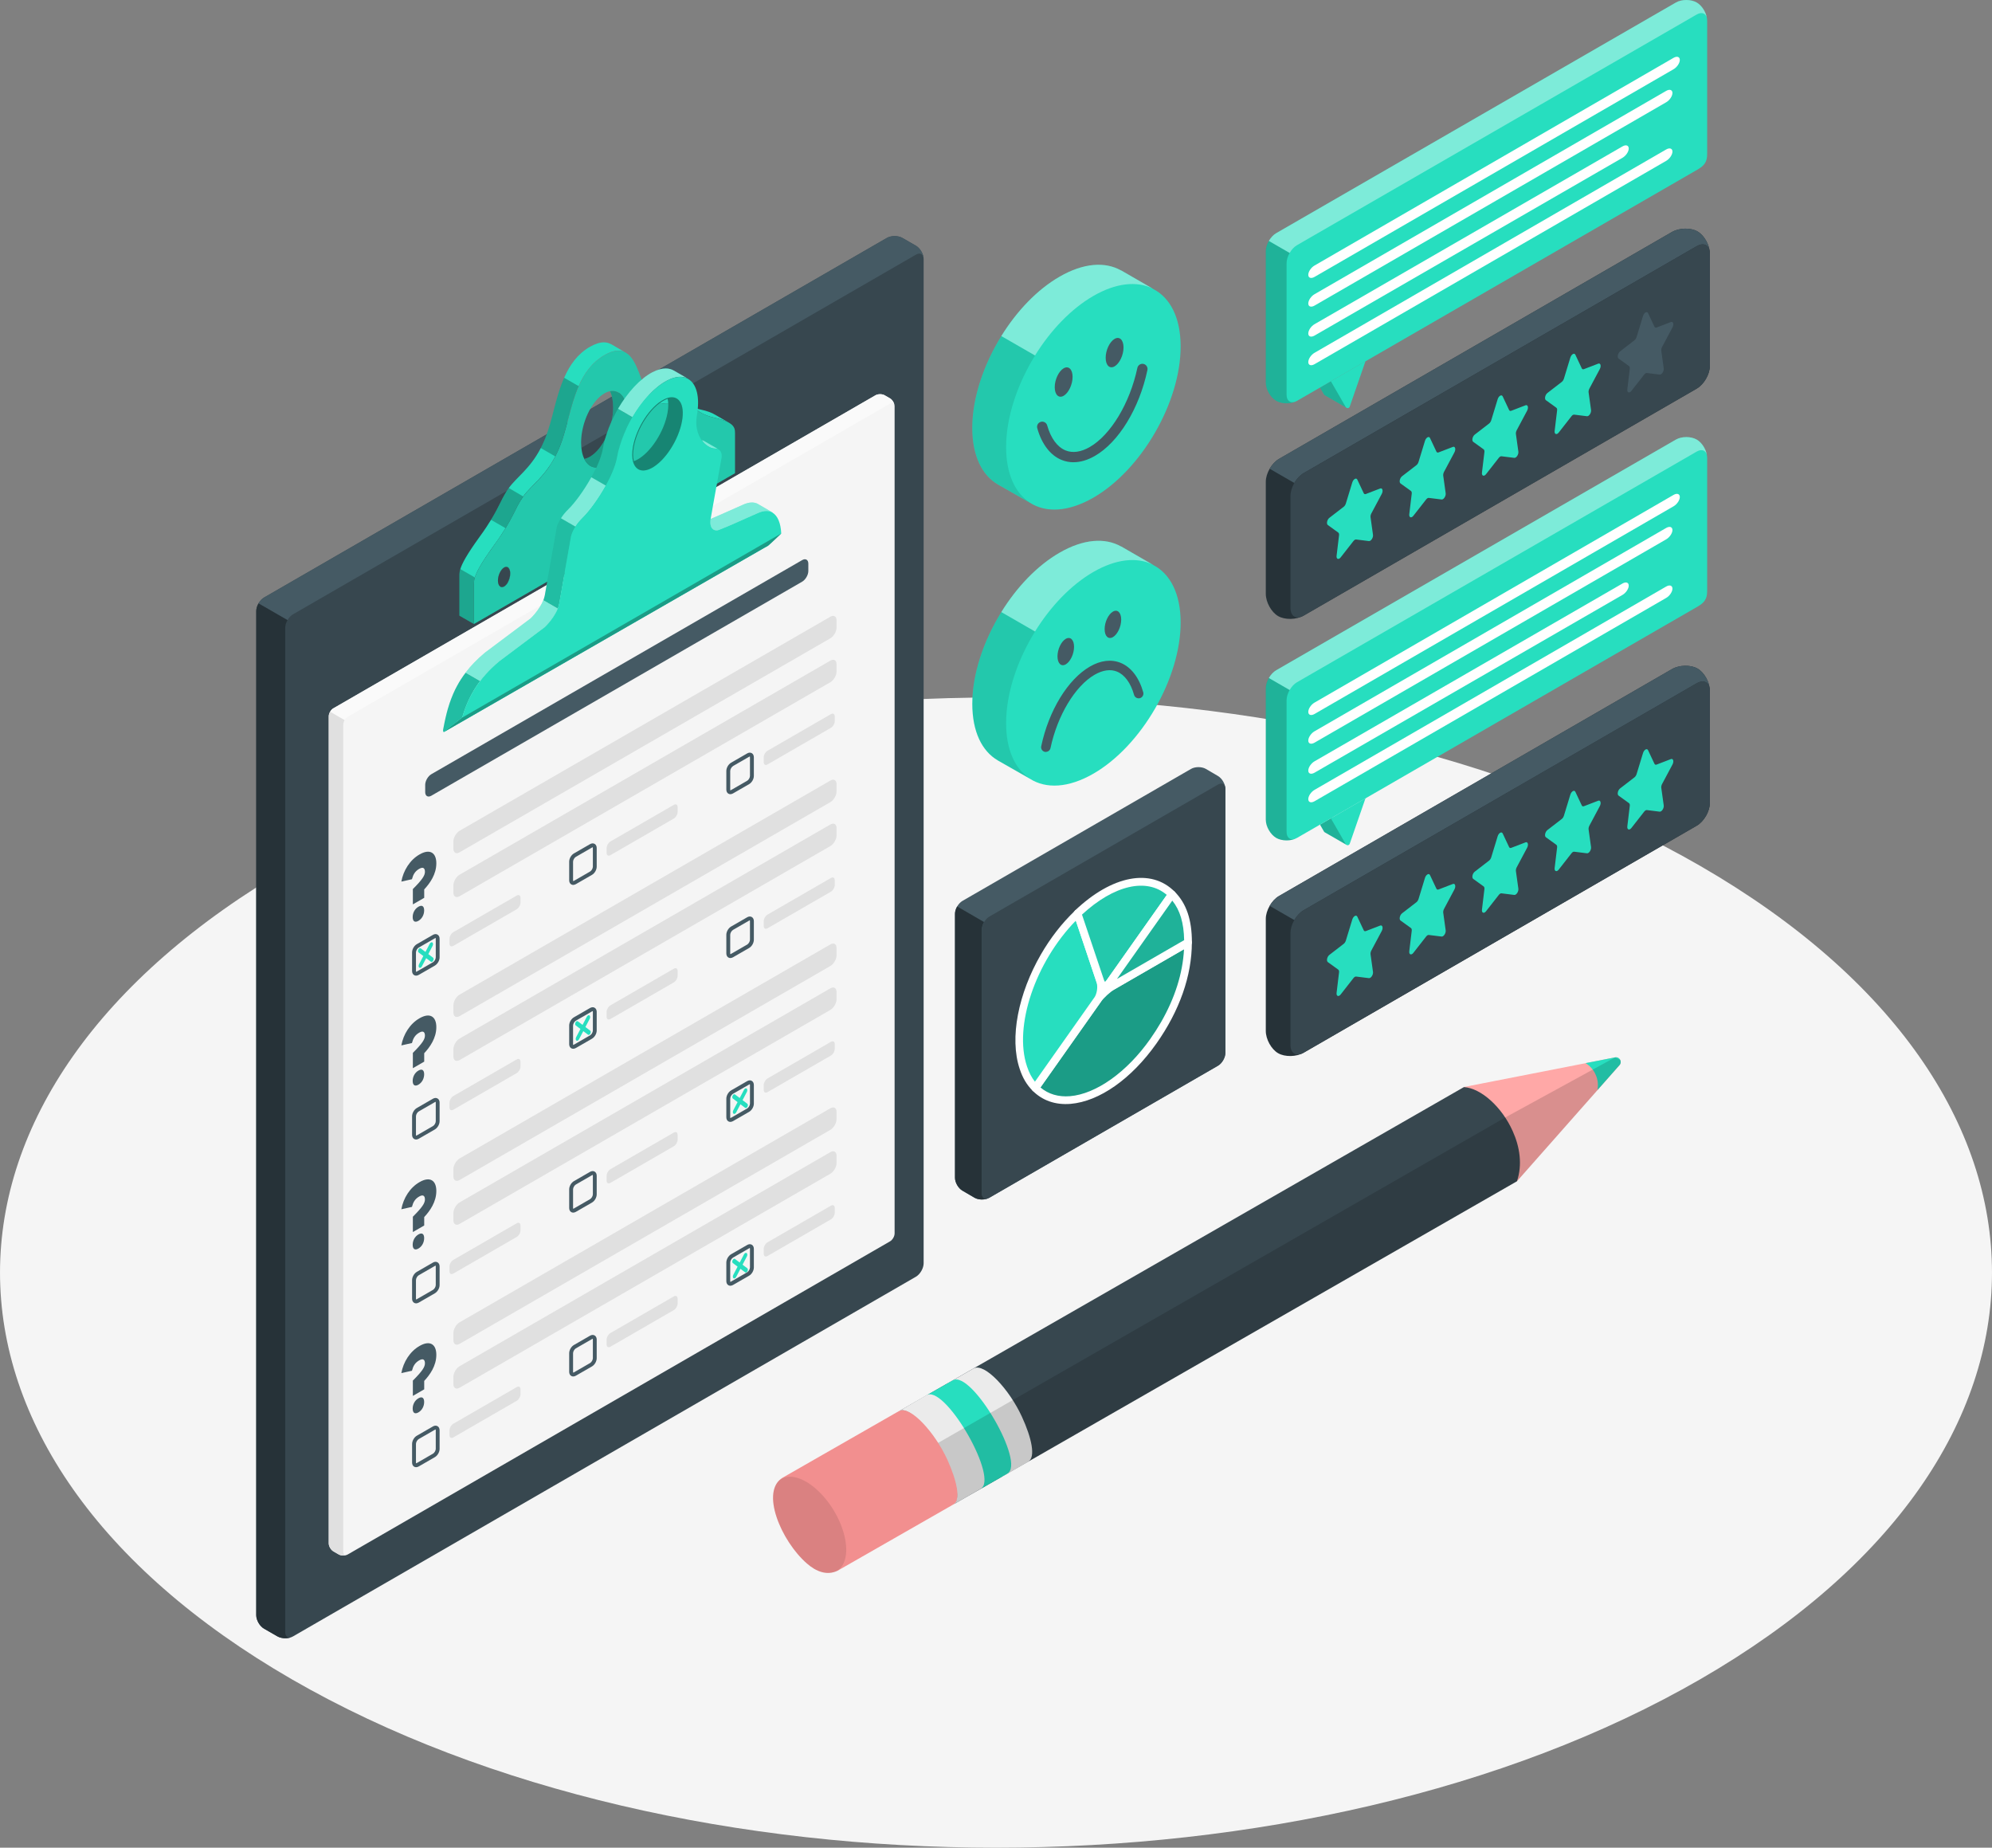 <?xml version="1.0" encoding="UTF-8"?>
<svg id="_レイヤー_2" data-name="レイヤー 2" xmlns="http://www.w3.org/2000/svg" viewBox="0 0 461.79 428.28">
  <rect x="0" y="0" width="461.79" height="428.28" fill="#808080" stroke="none"/>
  <defs>
    <style>
      .cls-1, .cls-2, .cls-3, .cls-4, .cls-5, .cls-6, .cls-7, .cls-8, .cls-9, .cls-10, .cls-11, .cls-12, .cls-13, .cls-14, .cls-15, .cls-16, .cls-17, .cls-18, .cls-19, .cls-20, .cls-21, .cls-22 {
        stroke-width: 0px;
      }

      .cls-1, .cls-2, .cls-4, .cls-5, .cls-8, .cls-9, .cls-13, .cls-16, .cls-20 {
        fill: #000;
      }

      .cls-1, .cls-14 {
        opacity: .4;
      }

      .cls-2, .cls-3, .cls-5, .cls-13 {
        fill-rule: evenodd;
      }

      .cls-2, .cls-8 {
        opacity: .1;
      }

      .cls-3, .cls-7 {
        fill: #27debf;
      }

      .cls-4, .cls-5 {
        opacity: .2;
      }

      .cls-6 {
        fill: #e0e0e0;
      }

      .cls-9 {
        opacity: .15;
      }

      .cls-10 {
        fill: #455a64;
      }

      .cls-11 {
        fill: #263238;
      }

      .cls-12 {
        fill: #ffa8a7;
      }

      .cls-13, .cls-20 {
        opacity: .3;
      }

      .cls-14, .cls-19 {
        fill: #fff;
      }

      .cls-15 {
        fill: #ebebeb;
      }

      .cls-16 {
        opacity: .25;
      }

      .cls-17 {
        fill: #f28f8f;
      }

      .cls-18 {
        fill: #fafafa;
      }

      .cls-21 {
        fill: #37474f;
      }

      .cls-22 {
        fill: #f5f5f5;
      }
    </style>
  </defs>
  <g id="Floor">
    <path id="Floor-2" data-name="Floor" class="cls-22" d="M394.16,200.72c90.17,52.06,90.17,136.46,0,188.52-90.17,52.06-236.36,52.06-326.53,0-90.17-52.06-90.17-136.46,0-188.52,90.17-52.06,236.36-52.06,326.53,0Z"/>
  </g>
  <g id="Form">
    <g id="Questionary">
      <g>
        <path class="cls-21" d="M64.34,379.31l-3.14-1.81c-.99-.57-1.79-1.96-1.79-3.11v-232.77c0-1.14.8-2.53,1.79-3.11L205.6,55.15c.99-.57,2.6-.57,3.59,0l3.14,1.81c.99.57,1.79,1.96,1.79,3.1v232.77c0,1.14-.8,2.53-1.79,3.11l-144.4,83.37c-.99.57-2.6.57-3.59,0Z"/>
        <path class="cls-10" d="M214.1,59.78c-.12-.93-.88-1.27-1.77-.75l-144.41,83.37c-.5.28-.94.77-1.27,1.33l-6.73-3.88c.33-.56.77-1.04,1.27-1.33L205.6,55.15c.99-.57,2.6-.57,3.59,0l3.15,1.81c.9.52,1.66,1.74,1.77,2.82Z"/>
        <path class="cls-11" d="M67.61,379.46s-.07.03-.11.04c-.06.02-.12.05-.18.07-.02,0-.05.02-.07.02-.11.03-.22.06-.33.08h-.04c-.71.13-1.5.07-2.14-.17-.14-.05-.27-.12-.4-.18l-3.15-1.81c-.99-.58-1.79-1.96-1.79-3.1v-232.77c0-.57.2-1.21.52-1.77l6.73,3.88c-.33.56-.53,1.2-.53,1.77v232.77c0,.41.1.73.27.94.22.27.56.39.96.31.08-.02.17-.04.25-.07Z"/>
      </g>
      <g>
        <path class="cls-7" d="M118.23,132.28c-.06-.28-.18-.5-.32-.66-.04-.04-.08-.07-.12-.1-.18-.14-.41-.18-.67-.1-.08.02-.16.05-.25.11-.39.23-.75.68-1.01,1.23-.26.55-.42,1.2-.42,1.8s.15,1.04.41,1.29c.26.27.63.31,1.03.08.2-.12.39-.28.56-.5.14-.17.26-.37.38-.59.3-.58.5-1.28.5-1.94,0-.23-.03-.45-.07-.64ZM141.71,79.81c-.5-.29-1.06-.46-1.72-.46-.9,0-1.96.32-3.24,1.04-2.89,1.67-4.68,4.25-5.96,7.17-.19.42-.37.86-.53,1.29-.16.44-.32.87-.47,1.32-.15.45-.3.9-.43,1.35-.05.15-.09.31-.13.45-.09.31-.17.6-.26.91,0,.05-.02.08-.04.13-.15.56-.3,1.13-.45,1.68-.08.31-.15.6-.23.9-.08.3-.15.59-.23.89-.32,1.19-.64,2.33-1,3.42-.07.22-.14.44-.23.66-.11.32-.23.62-.34.92-.09.23-.19.46-.28.68-.15.37-.31.72-.48,1.05-.11.22-.22.43-.32.64-2.53,4.86-5.62,6.76-7.41,9.26-1.57,2.18-2.02,3.93-4.12,7.37-.67,1.1-1.5,2.37-2.61,3.89-3.04,4.2-4.13,6.27-4.51,7.54-.02.04-.03.07-.04.11-.03.1-.05.19-.07.28,0,.03-.02.06-.02.09-.02.08-.03.16-.04.23-.04.28-.05.51-.05.74v9.34l3.36,1.94v-9.34c0-.39.02-.82.22-1.44.37-1.26,1.45-3.33,4.5-7.54,1.11-1.52,1.94-2.8,2.62-3.9,2.1-3.44,2.55-5.19,4.11-7.35,0,0,0,0,0-.02,1.79-2.51,4.88-4.4,7.41-9.27.38-.72.74-1.5,1.08-2.37,1.62-4.05,2.35-9.4,4.34-13.93,1.28-2.91,3.08-5.48,5.97-7.15,2.04-1.18,3.55-1.28,4.69-.74l-3.09-1.79ZM156.45,91.75h0c-.27-.14-.55-.26-.89-.34-1.27-.31-3.16.43-5.06.22,2.66,3.45,6.37,1.23,8.42,1.72.34.08.63.21.9.37h0s-3.37-1.96-3.37-1.96ZM163.56,104.59c-.1.05-.19.13-.28.21-.04.05-.09.09-.14.14-.04.05-.09.1-.13.15-.52.63-.88,1.62-.88,2.53,0,.59.15,1.03.4,1.28.04.04.07.07.12.1.18.14.41.18.67.1.08-.02.17-.05.25-.11.1-.05.2-.14.3-.21.13-.13.27-.28.39-.45.44-.62.75-1.52.75-2.36,0-1.22-.64-1.84-1.43-1.38ZM165.77,96.13c-.69-.44-1.78-.86-3.47-1.23-.51-.12-.98-.25-1.39-.38.91.77,2.05,1.71,4.74,2.31,1.42.32,2.41.66,3.11,1.01l-2.98-1.71Z"/>
        <path class="cls-7" d="M169.02,98.01c-.08-.05-.17-.1-.26-.16-.7-.36-1.69-.7-3.11-1.01-2.68-.6-3.83-1.55-4.74-2.32-.37-.31-.7-.6-1.09-.81-.26-.16-.55-.28-.9-.36-2.04-.49-5.75,1.73-8.41-1.72-.02-.03-.06-.07-.08-.11-1.86-2.51-2.54-8.11-5.33-9.75-.09-.06-.18-.11-.28-.16-1.15-.54-2.65-.44-4.69.74-7.39,4.27-7.64,14.42-10.31,21.08-2.67,6.68-6.43,8.76-8.49,11.63-2.07,2.86-2.19,4.99-6.74,11.26-4.55,6.27-4.72,7.8-4.72,8.98v9.34l60.52-34.95v-9.33c0-.77-.07-1.59-1.36-2.35ZM116.88,135.94c-.79.46-1.42-.16-1.42-1.37s.64-2.58,1.42-3.03c.79-.46,1.42.17,1.42,1.38s-.63,2.57-1.42,3.02ZM140.11,107.79c-1.99,1.15-3.73.5-4.66-1.42-.47-.96-.74-2.24-.74-3.77,0-4.59,2.42-9.7,5.4-11.42.45-.26.89-.43,1.3-.51,2.35-.46,4.09,1.8,4.09,5.7,0,4.59-2.41,9.7-5.39,11.42ZM163.57,108.98c-.79.46-1.43-.16-1.43-1.37s.64-2.57,1.43-3.02c.79-.46,1.42.16,1.42,1.37s-.64,2.56-1.42,3.01Z"/>
        <path class="cls-8" d="M169.02,98.01c-.08-.05-.17-.1-.26-.16-.7-.36-1.69-.7-3.11-1.01-2.68-.6-3.83-1.55-4.74-2.32-.37-.31-.7-.6-1.09-.81-.26-.16-.55-.28-.9-.36-2.04-.49-5.75,1.73-8.41-1.72-.02-.03-.06-.07-.08-.11-1.86-2.51-2.54-8.11-5.33-9.75-.09-.06-.18-.11-.28-.16-1.15-.54-2.65-.44-4.69.74-7.39,4.27-7.64,14.42-10.31,21.08-2.67,6.68-6.43,8.76-8.49,11.63-2.07,2.86-2.19,4.99-6.74,11.26-4.55,6.27-4.72,7.8-4.72,8.98v9.34l60.52-34.95v-9.33c0-.77-.07-1.59-1.36-2.35ZM116.88,135.94c-.79.46-1.42-.16-1.42-1.37s.64-2.58,1.42-3.03c.79-.46,1.42.17,1.42,1.38s-.63,2.57-1.42,3.02ZM140.11,107.79c-1.99,1.15-3.73.5-4.66-1.42-.47-.96-.74-2.24-.74-3.77,0-4.59,2.42-9.7,5.4-11.42.45-.26.89-.43,1.3-.51,2.35-.46,4.09,1.8,4.09,5.7,0,4.59-2.41,9.7-5.39,11.42ZM163.57,108.98c-.79.46-1.43-.16-1.43-1.37s.64-2.57,1.43-3.02c.79-.46,1.42.16,1.42,1.37s-.64,2.56-1.42,3.01Z"/>
        <path class="cls-16" d="M110.07,133.85c-.2.62-.22,1.05-.22,1.44v9.34l-3.36-1.94v-9.34c0-.23,0-.46.05-.74.02-.07.03-.15.04-.23,0-.03,0-.06.02-.09.02-.09.05-.18.07-.28,0-.04.02-.07.03-.11h0l3.36,1.94Z"/>
        <path class="cls-16" d="M121.3,115.08c-1.57,2.16-2.02,3.91-4.11,7.35l-3.36-1.94c2.11-3.45,2.56-5.19,4.12-7.37h0l3.34,1.96Z"/>
        <path class="cls-16" d="M134.14,89.49c-1.99,4.53-2.72,9.88-4.34,13.93-.34.86-.7,1.65-1.08,2.37l-3.36-1.94c.11-.21.22-.42.32-.64.16-.33.32-.68.48-1.05.09-.22.19-.44.28-.68.12-.3.23-.6.34-.92.08-.22.15-.43.23-.66.36-1.09.68-2.23,1-3.42.08-.3.15-.59.23-.89.08-.3.15-.59.23-.9.15-.56.3-1.13.45-1.68.02-.05.03-.08.04-.13.09-.31.17-.6.26-.91.05-.14.09-.3.13-.45.14-.45.28-.9.43-1.35.14-.45.31-.88.47-1.32.16-.43.34-.86.53-1.29l3.35,1.93Z"/>
        <path class="cls-7" d="M115.87,132.77c-.26.55-.42,1.2-.42,1.8s.15,1.04.41,1.29c-.24-.25-.4-.69-.4-1.29s.16-1.25.41-1.8ZM118.31,132.92c0-.23-.03-.45-.07-.64.04.19.06.4.06.64,0,.66-.19,1.36-.49,1.94.3-.58.5-1.28.5-1.94ZM162.64,108.99c.18.14.41.18.67.1-.25.07-.48.04-.67-.1Z"/>
        <path class="cls-7" d="M145.5,96.38c0,4.58-2.41,9.7-5.39,11.42-1.99,1.15-3.73.5-4.66-1.42.42-.08.86-.25,1.31-.51,2.98-1.73,5.39-6.83,5.39-11.42,0-1.53-.26-2.8-.74-3.76,2.35-.47,4.1,1.8,4.1,5.71Z"/>
        <path class="cls-20" d="M145.5,96.38c0,4.58-2.41,9.7-5.39,11.42-1.99,1.15-3.73.5-4.66-1.42.42-.08.86-.25,1.31-.51,2.98-1.73,5.39-6.83,5.39-11.42,0-1.53-.26-2.8-.74-3.76,2.35-.47,4.1,1.8,4.1,5.71Z"/>
        <path class="cls-21" d="M117.81,134.85c-.11.22-.24.42-.38.59-.17.22-.36.38-.56.5-.4.23-.77.19-1.03-.08-.25-.24-.41-.69-.41-1.29s.16-1.25.42-1.8c.26-.55.62-1,1.01-1.23.09-.05.17-.09.25-.11.31-.09.58-.02.78.2.14.15.26.38.32.66.05.19.07.4.07.64,0,.66-.19,1.36-.5,1.94Z"/>
        <path class="cls-21" d="M164.99,105.97c0,.84-.31,1.74-.75,2.36-.12.17-.25.32-.39.45-.1.07-.2.15-.3.21-.08.05-.17.09-.25.11-.31.1-.59.02-.78-.2-.24-.25-.4-.69-.4-1.28,0-.91.36-1.9.88-2.53.04-.05.09-.1.13-.15.05-.05.09-.09.14-.14.09-.08.18-.15.28-.21.79-.46,1.43.16,1.43,1.38Z"/>
      </g>
      <path class="cls-22" d="M77.29,164.18l125.66-72.55c.59-.34,1.56-.34,2.15,0l1.21.7c.59.34,1.08,1.18,1.08,1.86v191.7c0,.69-.48,1.52-1.08,1.86l-125.66,72.55c-.59.34-1.56.34-2.15,0l-1.21-.7c-.59-.34-1.08-1.18-1.08-1.86v-191.7c0-.69.48-1.52,1.08-1.86Z"/>
      <path class="cls-18" d="M207.35,93.87c-.13-.44-.55-.58-1.04-.3l-125.66,72.55c-.3.17-.57.46-.76.8l-3.36-1.94c.19-.34.46-.64.76-.8l125.66-72.55c.59-.35,1.56-.35,2.14,0l1.22.7c.51.3.93.94,1.04,1.54Z"/>
      <path class="cls-6" d="M80.4,360.42c-.12.05-.26.08-.4.11-.07,0-.14.02-.21.02-.22.02-.44,0-.65-.02-.14-.02-.27-.06-.4-.11-.08-.03-.17-.07-.24-.12l-1.21-.7c-.6-.35-1.08-1.18-1.08-1.86v-191.7c0-.35.12-.73.31-1.06l3.36,1.94c-.19.34-.31.72-.31,1.06v191.7c0,.59.35.88.82.74Z"/>
      <g>
        <path class="cls-7" d="M130.05,120.14c-.06.1-.12.19-.17.28-.6,1.03-.8,1.81-.86,2.12,0,.05-.02.09-.02.12,0,.03,0,.05,0,.05l-2.04,11.54-.65,3.69c-.03.15-.06.31-.11.46-.04.14-.08.3-.13.44-.04.1-.07.2-.11.3l3.36,1.94c.16-.39.28-.79.35-1.2l.66-3.69,2.03-11.54s.08-1.05,1.05-2.57l-3.36-1.94Z"/>
        <path class="cls-7" d="M106.91,157.38c-.34.53-.67,1.07-.95,1.61-.14.26-.28.52-.41.78-.16.33-.32.68-.47,1.02-.16.37-.32.75-.46,1.13-.14.38-.28.76-.41,1.14-.15.44-.29.88-.41,1.33-.08.29-.16.59-.24.89-.19.71-.35,1.43-.5,2.16-.05.25-.11.51-.15.77-.06.31-.13.61-.18.92,0,0,0,.04,0,.05-.04.24,0,.41.12.48.05.02.07.02.11,0h.03s0-.02,0-.02l2.85-2.28.47-.37.23-.17c.1-.08.18-.14.25-.2l.2-.15c.11-.09.17-.14.17-.14.86-2.96,2.12-5.77,4.15-8.47l-3.36-1.94c-.37.49-.71.97-1.03,1.46Z"/>
        <path class="cls-7" d="M143.26,94.76c-.15.25-.3.51-.43.77-.09.14-.17.3-.24.45-.12.22-.23.43-.33.65-.09.18-.18.35-.26.53-.16.34-.32.68-.46,1.03-.16.37-.32.74-.46,1.11,0,0,0,.02,0,.03-.13.33-.25.67-.36,1-.18.5-.33,1.01-.47,1.51-.08.27-.14.53-.21.79,0,.03-.02.05-.02.06-.03.14-.06.27-.09.41-.07.32-.13.63-.19.94-.05.24-.1.5-.16.75-.06.25-.14.51-.22.77-.07.25-.16.5-.24.75-.02.02-.02.05-.03.06-.1.27-.21.55-.32.83-.11.28-.23.56-.36.85-.04.08-.07.15-.1.23-.1.22-.21.42-.31.64-.17.34-.35.69-.53,1.04-.12.23-.24.46-.37.68l3.37,1.94c1.27-2.28,2.29-4.65,2.63-6.58.55-3.11,1.84-6.37,3.54-9.28l-3.37-1.94Z"/>
        <path class="cls-7" d="M163.26,102.24c-.15-.09-.33-.16-.55-.19.85,1.19,1.99,1.88,3,1.91.34,0,.62.07.84.18l-3.29-1.9Z"/>
        <path class="cls-14" d="M163.26,102.24c-.15-.09-.33-.16-.55-.19.85,1.19,1.99,1.88,3,1.91.34,0,.62.07.84.18l-3.29-1.9Z"/>
        <path class="cls-7" d="M175.74,116.84c-.86-.5-2-.5-3.37.1-3.91,1.73-5.6,2.5-7.62,3.35-.4,2.59,1.13,2.84,1.9,2.53,2.84-1.13,4.29-1.82,9.08-3.93,1.35-.6,2.48-.6,3.34-.11l-3.34-1.94Z"/>
        <path class="cls-14" d="M175.74,116.84c-.86-.5-2-.5-3.37.1-3.91,1.73-5.6,2.5-7.62,3.35-.4,2.59,1.13,2.84,1.9,2.53,2.84-1.13,4.29-1.82,9.08-3.93,1.35-.6,2.48-.6,3.34-.11l-3.34-1.94Z"/>
        <path class="cls-7" d="M129.31,141.08c-.9,2.28-2.96,4.22-2.96,4.22l-10.53,7.9c-1.84,1.52-3.31,3.07-4.52,4.65l-3.36-1.94c1.2-1.58,2.66-3.12,4.52-4.65l10.54-7.9s2.05-1.94,2.95-4.22l3.36,1.94Z"/>
        <path class="cls-14" d="M129.31,141.08c-.9,2.28-2.96,4.22-2.96,4.22l-10.53,7.9c-1.84,1.52-3.31,3.07-4.52,4.65l-3.36-1.94c1.2-1.58,2.66-3.12,4.52-4.65l10.54-7.9s2.05-1.94,2.95-4.22l3.36,1.94Z"/>
        <path class="cls-7" d="M140.46,112.56c-1.69,3.05-3.82,5.94-5.31,7.4-.77.77-1.34,1.49-1.75,2.12l-3.36-1.94c.4-.64.96-1.36,1.74-2.12,1.49-1.46,3.62-4.35,5.31-7.4l3.37,1.94Z"/>
        <path class="cls-14" d="M140.46,112.56c-1.69,3.05-3.82,5.94-5.31,7.4-.77.77-1.34,1.49-1.75,2.12l-3.36-1.94c.4-.64.96-1.36,1.74-2.12,1.49-1.46,3.62-4.35,5.31-7.4l3.37,1.94Z"/>
        <path class="cls-7" d="M159.45,87.74c-1.24-.65-2.89-.54-4.83.48-2.88,1.51-5.78,4.71-7.99,8.49l-3.37-1.94c2.21-3.78,5.1-6.98,7.99-8.49,1.13-.59,2.17-.87,3.08-.87.68,0,1.31.16,1.85.47l3.26,1.87Z"/>
        <path class="cls-14" d="M159.45,87.74c-1.24-.65-2.89-.54-4.83.48-2.88,1.51-5.78,4.71-7.99,8.49l-3.37-1.94c2.21-3.78,5.1-6.98,7.99-8.49,1.13-.59,2.17-.87,3.08-.87.68,0,1.31.16,1.85.47l3.26,1.87Z"/>
        <path class="cls-9" d="M111.29,157.86c-2.03,2.7-3.29,5.51-4.15,8.47,0,0-.06.05-.17.14l-.2.15c-.07.05-.15.12-.25.2l-.23.17-.47.37-2.85,2.28h0s0,.02,0,.02h-.02s-.06,0-.11,0c-.11-.07-.15-.23-.12-.48,0,0,0-.04,0-.05.05-.31.12-.61.18-.92.04-.25.1-.51.15-.77.15-.73.32-1.45.5-2.16.08-.31.16-.6.24-.89.13-.45.26-.89.41-1.33.13-.39.26-.77.41-1.14.14-.38.3-.76.46-1.13.14-.34.31-.68.47-1.02.13-.26.26-.52.41-.78.29-.54.61-1.08.95-1.61.31-.49.66-.97,1.03-1.46l3.36,1.94Z"/>
        <path class="cls-9" d="M133.4,122.08c-.97,1.52-1.05,2.57-1.05,2.57l-2.03,11.54-.66,3.69c-.07.41-.19.81-.35,1.2l-3.36-1.94c.04-.1.07-.2.11-.3.05-.14.1-.3.13-.44.05-.15.08-.31.11-.46l.65-3.69,2.04-11.54s0-.02,0-.05c0-.03,0-.06.02-.12.05-.32.25-1.1.86-2.12.05-.09.11-.18.17-.28l3.36,1.94Z"/>
        <path class="cls-9" d="M146.63,96.7c-1.7,2.91-2.99,6.18-3.54,9.28-.34,1.93-1.36,4.3-2.63,6.58l-3.37-1.94c.13-.23.25-.45.37-.68.18-.34.36-.69.53-1.04.1-.22.21-.42.31-.64.03-.07.06-.14.1-.23.13-.28.24-.57.36-.85.12-.28.23-.56.32-.83,0-.02,0-.04.03-.06.08-.25.17-.5.24-.75.08-.26.15-.52.22-.77.06-.25.12-.5.16-.75.05-.31.12-.62.19-.94.03-.14.06-.27.09-.41,0-.02,0-.04.02-.06.06-.26.13-.52.21-.79.13-.5.29-1.01.47-1.51.11-.33.23-.67.36-1,0,0,0-.02,0-.03.14-.37.3-.74.46-1.11.14-.34.3-.68.46-1.03.08-.18.17-.35.26-.53.11-.22.22-.43.33-.65.07-.15.15-.31.24-.45.14-.26.28-.52.43-.77l3.37,1.94Z"/>
        <path class="cls-7" d="M102.95,169.65h0s0,0,0,0h0s0-.02,0-.02l2.85-2.28c-1.17.91-2.72,2.12-2.88,2.29Z"/>
        <path class="cls-7" d="M179.13,118.81s-.03-.02-.05-.02c-.86-.49-1.99-.49-3.35.11-4.79,2.11-6.24,2.81-9.08,3.93-.76.31-2.29.06-1.9-2.53,0-.06.02-.12.02-.17l.65-3.69,1.81-10.06s.41-1.58-.64-2.18c-.02-.02-.05-.02-.07-.04-.22-.11-.49-.17-.84-.18-1.01-.02-2.15-.72-3-1.91-.97-1.36-1.55-3.36-1.13-5.75.76-4.31-.07-7.34-1.99-8.46-.05-.03-.1-.07-.15-.09-1.23-.65-2.89-.55-4.83.47-5.11,2.68-10.27,10.63-11.53,17.77-.79,4.5-5.32,11.43-7.94,13.99-2.62,2.57-2.8,4.69-2.8,4.69l-2.04,11.54-.65,3.69c-.48,2.76-3.31,5.42-3.31,5.42l-10.53,7.9c-4.95,4.12-7.3,8.43-8.67,13.12,0,0-3.95,3.06-4.2,3.31h0s0,.02,0,0h0s1.35-.78,1.35-.78l72.72-41.81s.84-.46,1.02-.57c.18-.11,3.11-2.88,3.11-2.88-.12-2.38-.82-4.08-2.04-4.81ZM158.12,97.59c-.78,4.39-3.94,9.28-7.09,10.93-2.17,1.13-3.75.43-4.28-1.57-.22-.89-.25-2.05,0-3.4.78-4.39,3.95-9.28,7.1-10.92.31-.17.62-.3.91-.39,2.59-.79,4.07,1.41,3.37,5.35Z"/>
        <path class="cls-7" d="M102.96,169.65l74.08-42.58s.84-.46,1.02-.57c.18-.11,3.11-2.89,3.11-2.89l-74.02,42.72s-4.48,3.47-4.19,3.32Z"/>
        <path class="cls-20" d="M102.96,169.65l74.08-42.58s.84-.46,1.02-.57c.18-.11,3.11-2.89,3.11-2.89l-74.02,42.72s-4.48,3.47-4.19,3.32Z"/>
        <path class="cls-7" d="M154.75,92.24c-.29.09-.6.22-.91.39-3.15,1.64-6.32,6.53-7.1,10.92-.24,1.36-.22,2.51,0,3.4.53,2,2.11,2.7,4.28,1.56,3.15-1.65,6.31-6.54,7.09-10.93.7-3.94-.78-6.14-3.37-5.35ZM146.94,106.87c-.22-.9-.22-2.03,0-3.28.77-4.33,3.9-9.17,6.99-10.77.3-.16.59-.28.85-.37.19.86.19,1.94-.03,3.2-.77,4.39-3.94,9.28-7.09,10.93-.25.13-.49.23-.72.31,0,0,0-.01,0-.01Z"/>
        <path class="cls-1" d="M154.75,92.24c-.29.09-.6.22-.91.39-3.15,1.64-6.32,6.53-7.1,10.92-.24,1.36-.22,2.51,0,3.4.53,2,2.11,2.7,4.28,1.56,3.15-1.65,6.31-6.54,7.09-10.93.7-3.94-.78-6.14-3.37-5.35ZM146.94,106.87c-.22-.9-.22-2.03,0-3.28.77-4.33,3.9-9.17,6.99-10.77.3-.16.59-.28.85-.37.19.86.19,1.94-.03,3.2-.77,4.39-3.94,9.28-7.09,10.93-.25.13-.49.23-.72.31,0,0,0-.01,0-.01Z"/>
      </g>
      <g>
        <g>
          <g>
            <path class="cls-10" d="M96.46,226.15c-.16,0-.31-.04-.45-.12-.31-.18-.48-.53-.48-.96v-4.31c0-.73.47-1.55,1.1-1.91l3.73-2.15c.37-.22.76-.24,1.07-.06.31.18.48.53.48.96v4.31c0,.72-.47,1.54-1.1,1.91l-3.73,2.15c-.21.12-.42.18-.62.18ZM100.97,217.42s-.06,0-.16.07l-3.73,2.15c-.35.2-.65.73-.65,1.13v4.31c0,.12.03.17.04.18,0,0,.06,0,.17-.07l3.73-2.15c.35-.2.65-.73.65-1.13v-4.31c0-.12-.03-.17-.04-.18Z"/>
            <path class="cls-6" d="M105.08,216.08l14.7-8.49c.48-.28.88-.05.88.51v1.14c0,.56-.39,1.24-.88,1.52l-14.7,8.49c-.48.28-.88.05-.88-.51v-1.14c0-.56.39-1.24.88-1.52Z"/>
          </g>
          <g>
            <path class="cls-10" d="M132.88,205.12c-.16,0-.31-.04-.45-.12-.31-.18-.48-.53-.48-.96v-4.31c0-.73.47-1.55,1.1-1.91l3.73-2.15c.38-.22.77-.24,1.07-.06.31.18.48.53.48.96v4.31c0,.73-.47,1.55-1.1,1.91l-3.73,2.15c-.21.12-.42.18-.62.18ZM137.4,196.39s-.06,0-.17.07l-3.73,2.15c-.35.2-.65.73-.65,1.13v4.31c0,.12.03.17.04.18,0,0,.06,0,.17-.06l3.73-2.15c.35-.2.65-.73.65-1.13v-4.31c0-.12-.03-.17-.04-.18Z"/>
            <path class="cls-6" d="M141.51,195.05l14.7-8.49c.48-.28.88-.05.88.51v1.14c0,.56-.39,1.24-.88,1.52l-14.7,8.49c-.48.28-.88.05-.88-.51v-1.14c0-.56.39-1.24.88-1.52Z"/>
          </g>
          <g>
            <path class="cls-10" d="M169.31,184.09c-.16,0-.31-.04-.45-.12-.31-.18-.48-.53-.48-.96v-4.31c0-.72.47-1.54,1.1-1.91h0l3.73-2.15c.37-.22.76-.24,1.07-.06.31.18.48.53.48.96v4.31c0,.73-.47,1.55-1.1,1.91l-3.73,2.15c-.21.12-.42.18-.62.18ZM169.93,177.58c-.35.2-.65.73-.65,1.13v4.31c0,.12.03.17.04.18,0,0,.06,0,.16-.07l3.73-2.15c.35-.2.65-.73.65-1.13v-4.31c0-.12-.03-.17-.04-.18,0,0-.06,0-.17.06l-3.73,2.15Z"/>
            <path class="cls-6" d="M177.93,174.02l14.7-8.49c.48-.28.88-.05.88.51v1.14c0,.56-.39,1.24-.88,1.52l-14.7,8.49c-.48.28-.88.05-.88-.51v-1.14c0-.56.39-1.24.88-1.52Z"/>
          </g>
        </g>
        <g>
          <path class="cls-6" d="M105.11,195.04v1.69c0,.91.64,1.29,1.43.83l85.96-49.61c.79-.46,1.43-1.57,1.43-2.48v-1.69c0-.91-.64-1.29-1.43-.83l-85.96,49.62c-.79.46-1.43,1.57-1.43,2.48Z"/>
          <path class="cls-10" d="M98.57,181.92v1.69c0,.91.64,1.29,1.43.83l85.96-49.61c.79-.46,1.43-1.57,1.43-2.48v-1.69c0-.91-.64-1.29-1.43-.83l-85.96,49.62c-.79.46-1.43,1.57-1.43,2.48Z"/>
          <path class="cls-6" d="M105.11,205.22v1.69c0,.91.64,1.29,1.43.83l85.96-49.61c.79-.46,1.43-1.57,1.43-2.48v-1.69c0-.91-.64-1.29-1.43-.83l-85.96,49.62c-.79.46-1.43,1.57-1.43,2.48Z"/>
        </g>
        <g>
          <path class="cls-10" d="M95.7,206.09c2.24-2.23,2.81-3.18,2.81-4.01,0-.73-.33-1.27-1.34-.68-.97.56-1.39,1.32-1.67,2.4l-2.46.55c.47-2.58,1.99-5.02,4.21-6.29,2.46-1.42,3.9-.36,3.9,2.05,0,2.56-1.5,4.65-2.81,6.05v1.95l-2.63,1.52v-3.53Z"/>
          <path class="cls-10" d="M95.67,212.56c0-.91.45-1.88,1.34-2.39.87-.5,1.32-.06,1.32.86s-.44,1.89-1.32,2.41c-.89.51-1.34.05-1.34-.87Z"/>
        </g>
      </g>
      <path class="cls-7" d="M97.04,220.77l1.1.83-.99,1.89c-.16.3-.14.66.04.8.18.14.46,0,.62-.3l.99-1.89,1.1.83c.16.12.4,0,.53-.26.14-.26.12-.57-.04-.69l-1.1-.83.99-1.89c.16-.3.14-.66-.04-.8-.18-.14-.46,0-.62.3l-.99,1.89-1.1-.83c-.16-.12-.4,0-.53.26-.14.26-.12.57.04.69Z"/>
      <g>
        <g>
          <g>
            <path class="cls-10" d="M96.46,264.13c-.16,0-.31-.04-.45-.12-.31-.18-.48-.53-.48-.96v-4.31c0-.73.47-1.55,1.1-1.91l3.73-2.15c.37-.22.76-.24,1.07-.06.31.18.48.53.48.96v4.31c0,.72-.47,1.54-1.1,1.91l-3.73,2.15c-.21.12-.42.18-.62.18ZM100.97,255.4s-.06,0-.16.07l-3.73,2.15c-.35.2-.65.73-.65,1.13v4.31c0,.12.03.17.04.18,0,0,.06,0,.17-.07l3.73-2.15c.35-.2.65-.73.65-1.13v-4.31c0-.12-.03-.17-.04-.18Z"/>
            <path class="cls-6" d="M105.08,254.06l14.7-8.49c.48-.28.88-.05.88.51v1.14c0,.56-.39,1.24-.88,1.52l-14.7,8.49c-.48.28-.88.05-.88-.51v-1.14c0-.56.39-1.24.88-1.52Z"/>
          </g>
          <g>
            <path class="cls-10" d="M132.88,243.1c-.16,0-.31-.04-.45-.12-.31-.18-.48-.53-.48-.96v-4.31c0-.73.47-1.55,1.1-1.91l3.73-2.15c.38-.22.77-.24,1.07-.06.31.18.48.53.48.96v4.31c0,.73-.47,1.55-1.1,1.91l-3.73,2.15c-.21.12-.42.18-.62.18ZM137.4,234.37s-.06,0-.17.07l-3.73,2.15c-.35.2-.65.73-.65,1.13v4.31c0,.12.03.17.04.18,0,0,.06,0,.17-.07l3.73-2.15c.35-.2.65-.73.65-1.13v-4.31c0-.12-.03-.17-.04-.18Z"/>
            <path class="cls-6" d="M141.51,233.03l14.7-8.49c.48-.28.88-.05.88.51v1.14c0,.56-.39,1.24-.88,1.52l-14.7,8.49c-.48.28-.88.05-.88-.51v-1.14c0-.56.39-1.24.88-1.52Z"/>
          </g>
          <g>
            <path class="cls-10" d="M169.31,222.07c-.16,0-.31-.04-.45-.12-.31-.18-.48-.53-.48-.96v-4.31c0-.72.47-1.54,1.1-1.91h0l3.73-2.15c.37-.22.76-.24,1.07-.06.31.18.48.53.48.96v4.31c0,.73-.47,1.55-1.1,1.91l-3.73,2.15c-.21.12-.42.18-.62.18ZM169.93,215.55c-.35.2-.65.73-.65,1.13v4.31c0,.12.03.17.04.18,0,0,.06,0,.16-.07l3.73-2.15c.35-.2.65-.73.65-1.13v-4.31c0-.12-.03-.17-.04-.18,0,0-.06,0-.17.07l-3.73,2.15Z"/>
            <path class="cls-6" d="M177.93,212l14.7-8.49c.48-.28.88-.05.88.51v1.14c0,.56-.39,1.24-.88,1.52l-14.7,8.49c-.48.28-.88.05-.88-.51v-1.14c0-.56.39-1.24.88-1.52Z"/>
          </g>
        </g>
        <g>
          <path class="cls-6" d="M105.11,233.02v1.69c0,.91.64,1.29,1.43.83l85.96-49.61c.79-.46,1.43-1.57,1.43-2.48v-1.69c0-.91-.64-1.29-1.43-.83l-85.96,49.62c-.79.46-1.43,1.57-1.43,2.48Z"/>
          <path class="cls-6" d="M105.11,243.2v1.69c0,.91.64,1.29,1.43.83l85.96-49.61c.79-.46,1.43-1.57,1.43-2.48v-1.69c0-.91-.64-1.29-1.43-.83l-85.96,49.62c-.79.46-1.43,1.57-1.43,2.48Z"/>
        </g>
        <g>
          <path class="cls-10" d="M95.7,244.06c2.24-2.23,2.81-3.18,2.81-4.01,0-.73-.33-1.27-1.34-.68-.97.56-1.39,1.32-1.67,2.4l-2.46.55c.47-2.58,1.99-5.02,4.21-6.29,2.46-1.42,3.9-.36,3.9,2.05,0,2.56-1.5,4.65-2.81,6.05v1.95l-2.63,1.52v-3.53Z"/>
          <path class="cls-10" d="M95.67,250.54c0-.91.45-1.88,1.34-2.39.87-.5,1.32-.06,1.32.86s-.44,1.89-1.32,2.41c-.89.51-1.34.05-1.34-.87Z"/>
        </g>
      </g>
      <path class="cls-7" d="M133.46,237.68l1.1.83-.99,1.89c-.16.3-.14.66.04.8s.46,0,.62-.3l.99-1.89,1.1.83c.16.12.4,0,.53-.26.14-.26.12-.57-.04-.69l-1.1-.83.99-1.89c.16-.3.14-.66-.04-.8-.18-.14-.46,0-.62.3l-.99,1.89-1.1-.83c-.16-.12-.4,0-.53.26-.14.26-.12.57.04.69Z"/>
      <g>
        <g>
          <g>
            <path class="cls-10" d="M96.46,302.11c-.16,0-.31-.04-.45-.12-.31-.18-.48-.53-.48-.96v-4.31c0-.73.47-1.55,1.1-1.91l3.73-2.15c.37-.22.76-.24,1.07-.06.31.18.48.53.48.96v4.31c0,.72-.47,1.54-1.1,1.91l-3.73,2.15c-.21.12-.42.18-.62.18ZM100.97,293.37s-.06,0-.16.07l-3.73,2.15c-.35.2-.65.73-.65,1.13v4.31c0,.12.03.17.04.18,0,0,.06,0,.17-.07l3.73-2.15c.35-.2.65-.73.65-1.13v-4.31c0-.12-.03-.17-.04-.18Z"/>
            <path class="cls-6" d="M105.08,292.04l14.7-8.49c.48-.28.88-.05.88.51v1.14c0,.56-.39,1.24-.88,1.52l-14.7,8.49c-.48.28-.88.05-.88-.51v-1.14c0-.56.39-1.24.88-1.52Z"/>
          </g>
          <g>
            <path class="cls-10" d="M132.88,281.08c-.16,0-.31-.04-.45-.12-.31-.18-.48-.53-.48-.96v-4.31c0-.73.47-1.55,1.1-1.91l3.73-2.15c.38-.22.77-.24,1.07-.06.31.18.48.53.48.96v4.31c0,.73-.47,1.55-1.1,1.91l-3.73,2.15c-.21.12-.42.18-.62.18ZM137.4,272.34s-.06,0-.17.07l-3.73,2.15c-.35.2-.65.73-.65,1.13v4.31c0,.12.03.17.04.18,0,0,.06,0,.17-.07l3.73-2.15c.35-.2.65-.73.65-1.13v-4.31c0-.12-.03-.17-.04-.18Z"/>
            <path class="cls-6" d="M141.51,271.01l14.7-8.49c.48-.28.88-.05.88.51v1.14c0,.56-.39,1.24-.88,1.52l-14.7,8.49c-.48.28-.88.05-.88-.51v-1.14c0-.56.39-1.24.88-1.52Z"/>
          </g>
          <g>
            <path class="cls-10" d="M169.31,260.05c-.16,0-.31-.04-.45-.12-.31-.18-.48-.53-.48-.96v-4.31c0-.72.47-1.54,1.1-1.91h0l3.73-2.15c.37-.22.76-.24,1.07-.06.31.18.48.53.48.96v4.31c0,.73-.47,1.55-1.1,1.91l-3.73,2.15c-.21.12-.42.18-.62.18ZM169.93,253.53c-.35.2-.65.73-.65,1.13v4.31c0,.12.03.17.04.18,0,0,.06,0,.16-.06l3.73-2.15c.35-.2.65-.73.65-1.13v-4.31c0-.12-.03-.17-.04-.18,0,0-.06,0-.17.07l-3.73,2.15Z"/>
            <path class="cls-6" d="M177.93,249.98l14.7-8.49c.48-.28.88-.05.88.51v1.14c0,.56-.39,1.24-.88,1.52l-14.7,8.49c-.48.28-.88.05-.88-.51v-1.14c0-.56.39-1.24.88-1.52Z"/>
          </g>
        </g>
        <g>
          <path class="cls-6" d="M105.11,271v1.69c0,.91.64,1.29,1.43.83l85.96-49.61c.79-.46,1.43-1.57,1.43-2.48v-1.69c0-.91-.64-1.29-1.43-.83l-85.96,49.62c-.79.46-1.43,1.57-1.43,2.48Z"/>
          <path class="cls-6" d="M105.11,281.18v1.69c0,.91.64,1.29,1.43.83l85.96-49.61c.79-.46,1.43-1.57,1.43-2.48v-1.69c0-.91-.64-1.29-1.43-.83l-85.96,49.62c-.79.46-1.43,1.57-1.43,2.48Z"/>
        </g>
        <g>
          <path class="cls-10" d="M95.7,282.04c2.24-2.23,2.81-3.18,2.81-4.01,0-.73-.33-1.27-1.34-.68-.97.56-1.39,1.32-1.67,2.4l-2.46.55c.47-2.58,1.99-5.02,4.21-6.29,2.46-1.42,3.9-.36,3.9,2.05,0,2.56-1.5,4.65-2.81,6.05v1.95l-2.63,1.52v-3.53Z"/>
          <path class="cls-10" d="M95.67,288.52c0-.91.45-1.88,1.34-2.39.87-.5,1.32-.06,1.32.86s-.44,1.89-1.32,2.41c-.89.51-1.34.05-1.34-.87Z"/>
        </g>
      </g>
      <path class="cls-7" d="M169.89,254.63l1.1.83-.99,1.89c-.16.3-.14.66.04.8.18.14.46,0,.62-.3l.99-1.89,1.1.83c.16.12.4,0,.53-.26.14-.26.12-.57-.04-.69l-1.1-.83.99-1.89c.16-.3.14-.66-.04-.8-.18-.14-.46,0-.62.3l-.99,1.89-1.1-.83c-.16-.12-.4,0-.53.26-.14.26-.12.57.04.69Z"/>
      <g>
        <g>
          <g>
            <path class="cls-10" d="M96.46,340.09c-.16,0-.31-.04-.45-.12-.31-.18-.48-.53-.48-.96v-4.31c0-.73.47-1.55,1.1-1.91l3.73-2.15c.37-.22.76-.24,1.07-.06.31.18.48.53.48.96v4.31c0,.72-.47,1.54-1.1,1.91l-3.73,2.15c-.21.12-.42.18-.62.18ZM100.97,331.35s-.06,0-.16.06l-3.73,2.15c-.35.2-.65.73-.65,1.13v4.31c0,.12.03.17.04.18,0,0,.06,0,.17-.07l3.73-2.15c.35-.2.65-.73.65-1.13v-4.31c0-.12-.03-.17-.04-.18Z"/>
            <path class="cls-6" d="M105.08,330.02l14.7-8.49c.48-.28.88-.05.88.51v1.14c0,.56-.39,1.24-.88,1.52l-14.7,8.49c-.48.28-.88.05-.88-.51v-1.14c0-.56.39-1.24.88-1.52Z"/>
          </g>
          <g>
            <path class="cls-10" d="M132.88,319.06c-.16,0-.31-.04-.45-.12-.31-.18-.48-.53-.48-.96v-4.31c0-.73.47-1.55,1.1-1.91l3.73-2.15c.38-.22.77-.24,1.07-.06.31.18.48.53.48.96v4.31c0,.73-.47,1.55-1.1,1.91l-3.73,2.15c-.21.12-.42.18-.62.18ZM137.4,310.32s-.06,0-.17.07l-3.73,2.15c-.35.2-.65.73-.65,1.13v4.31c0,.12.03.17.04.18,0,0,.06,0,.17-.06l3.73-2.15c.35-.2.65-.73.65-1.13v-4.31c0-.12-.03-.17-.04-.18Z"/>
            <path class="cls-6" d="M141.51,308.99l14.7-8.49c.48-.28.88-.05.88.51v1.14c0,.56-.39,1.24-.88,1.52l-14.7,8.49c-.48.28-.88.05-.88-.51v-1.14c0-.56.39-1.24.88-1.52Z"/>
          </g>
          <g>
            <path class="cls-10" d="M169.31,298.03c-.16,0-.31-.04-.45-.12-.31-.18-.48-.53-.48-.96v-4.31c0-.72.47-1.54,1.1-1.91h0l3.73-2.15c.37-.22.76-.24,1.07-.06.31.18.48.53.48.96v4.31c0,.73-.47,1.55-1.1,1.91l-3.73,2.15c-.21.12-.42.18-.62.18ZM169.93,291.51c-.35.2-.65.73-.65,1.13v4.31c0,.12.03.17.04.18,0,0,.06,0,.16-.07l3.73-2.15c.35-.2.65-.73.65-1.13v-4.31c0-.12-.03-.17-.04-.18,0,0-.06,0-.17.07l-3.73,2.15Z"/>
            <path class="cls-6" d="M177.93,287.96l14.7-8.49c.48-.28.88-.05.88.51v1.14c0,.56-.39,1.24-.88,1.52l-14.7,8.49c-.48.28-.88.05-.88-.51v-1.14c0-.56.39-1.24.88-1.52Z"/>
          </g>
        </g>
        <g>
          <path class="cls-6" d="M105.11,308.98v1.69c0,.91.64,1.29,1.43.83l85.96-49.61c.79-.46,1.43-1.57,1.43-2.48v-1.69c0-.91-.64-1.29-1.43-.83l-85.96,49.62c-.79.46-1.43,1.57-1.43,2.48Z"/>
          <path class="cls-6" d="M105.11,319.15v1.69c0,.91.64,1.29,1.43.83l85.96-49.61c.79-.46,1.43-1.57,1.43-2.48v-1.69c0-.91-.64-1.29-1.43-.83l-85.96,49.62c-.79.46-1.43,1.57-1.43,2.48Z"/>
        </g>
        <g>
          <path class="cls-10" d="M95.7,320.02c2.24-2.23,2.81-3.18,2.81-4.01,0-.73-.33-1.27-1.34-.68-.97.56-1.39,1.32-1.67,2.4l-2.46.55c.47-2.58,1.99-5.02,4.21-6.29,2.46-1.42,3.9-.36,3.9,2.05,0,2.56-1.5,4.65-2.81,6.05v1.95l-2.63,1.52v-3.53Z"/>
          <path class="cls-10" d="M95.67,326.5c0-.91.45-1.88,1.34-2.39.87-.5,1.32-.06,1.32.86s-.44,1.89-1.32,2.41c-.89.51-1.34.05-1.34-.87Z"/>
        </g>
      </g>
      <path class="cls-7" d="M169.89,292.77l1.1.83-.99,1.89c-.16.3-.14.66.04.8.18.14.46,0,.62-.3l.99-1.89,1.1.83c.16.12.4,0,.53-.26.14-.26.12-.57-.04-.69l-1.1-.83.99-1.89c.16-.3.14-.66-.04-.8s-.46,0-.62.3l-.99,1.89-1.1-.83c-.16-.12-.4,0-.53.26-.14.26-.12.57.04.69Z"/>
    </g>
  </g>
  <g id="Sad_Face" data-name="Sad Face">
    <g id="Sad_Face-2" data-name="Sad Face">
      <g>
        <path class="cls-7" d="M267.32,130.93l-7.35-4.24h-.02l-.08-.05v.02c-3.66-2.06-8.68-1.76-14.23,1.45-5.2,2.99-9.93,7.99-13.51,13.77-4.13,6.66-6.73,14.37-6.73,21.28,0,6.44,2.25,10.97,5.9,13.09h0s.02.02.02.02l7.47,4.26c3.69,2.35,8.89,2.14,14.67-1.19,11.18-6.45,20.24-22.15,20.24-35.05,0-6.72-2.46-11.35-6.39-13.34Z"/>
        <g>
          <path class="cls-8" d="M238.66,180.43l-7.32-4.18h-.02v-.02c-3.65-2.11-5.9-6.64-5.9-13.09,0-6.91,2.6-14.61,6.73-21.27l7.81,4.5c-4.13,6.66-6.72,14.35-6.72,21.25,0,6.16,2.06,10.57,5.43,12.8Z"/>
          <path class="cls-14" d="M267.16,130.84c-3.6-1.75-8.41-1.31-13.7,1.74-5.2,3.01-9.94,8.01-13.52,13.8l-7.81-4.5c3.57-5.79,8.31-10.78,13.51-13.77,5.55-3.21,10.57-3.51,14.22-1.45v-.02s.08.05.08.05h.02l7.2,4.16Z"/>
        </g>
      </g>
      <g>
        <path class="cls-10" d="M248.99,149.93c0,1.63-.86,3.45-1.92,4.06s-1.92-.21-1.92-1.85.86-3.45,1.92-4.06,1.92.21,1.92,1.85Z"/>
        <path class="cls-10" d="M259.92,143.62c0,1.63-.86,3.45-1.92,4.06-1.06.61-1.92-.21-1.92-1.85s.86-3.45,1.92-4.06c1.06-.61,1.92.21,1.92,1.85Z"/>
      </g>
      <path class="cls-10" d="M242.46,174.3c-.08,0-.15,0-.23-.02-.6-.13-.98-.71-.85-1.31,1.74-8.26,6.17-15.51,11.28-18.46,2.5-1.45,4.97-1.74,7.14-.86,2.42.99,4.27,3.41,5.23,6.82.16.59-.18,1.19-.77,1.36-.59.16-1.2-.18-1.36-.77-.77-2.74-2.17-4.65-3.94-5.38-1.51-.62-3.31-.37-5.2.72-4.52,2.61-8.63,9.44-10.23,17-.11.52-.57.88-1.08.88Z"/>
    </g>
  </g>
  <g id="Happy_Face" data-name="Happy Face">
    <g id="Happy_Face-2" data-name="Happy Face">
      <g>
        <path class="cls-7" d="M267.32,66.95l-7.35-4.24h-.02l-.08-.05v.02c-3.66-2.06-8.68-1.76-14.23,1.45-5.2,2.99-9.93,7.99-13.51,13.77-4.13,6.66-6.73,14.37-6.73,21.28,0,6.44,2.25,10.97,5.9,13.09h0s.02.02.02.02l7.47,4.26c3.69,2.35,8.89,2.14,14.67-1.19,11.18-6.45,20.24-22.15,20.24-35.05,0-6.72-2.46-11.35-6.39-13.34Z"/>
        <g>
          <path class="cls-8" d="M238.66,116.45l-7.32-4.18h-.02v-.02c-3.65-2.11-5.9-6.64-5.9-13.09,0-6.91,2.6-14.61,6.73-21.27l7.81,4.5c-4.13,6.66-6.72,14.35-6.72,21.25,0,6.16,2.06,10.57,5.43,12.8Z"/>
          <path class="cls-14" d="M267.16,66.86c-3.6-1.75-8.41-1.31-13.7,1.74-5.2,3.01-9.94,8.01-13.52,13.8l-7.81-4.5c3.57-5.79,8.31-10.78,13.51-13.77,5.55-3.21,10.57-3.51,14.22-1.45v-.02s.08.05.08.05h.02l7.2,4.16Z"/>
        </g>
      </g>
      <g>
        <path class="cls-10" d="M248.87,107.15c-.96,0-1.88-.18-2.77-.54-2.61-1.06-4.61-3.68-5.64-7.36-.18-.63.19-1.29.83-1.47.63-.18,1.29.19,1.47.82.83,2.96,2.34,5.02,4.25,5.8,1.63.67,3.58.4,5.62-.78,4.88-2.82,9.31-10.19,11.04-18.35.14-.64.77-1.05,1.41-.92.64.14,1.05.77.92,1.41-1.88,8.92-6.66,16.74-12.18,19.92-1.68.97-3.35,1.46-4.94,1.46Z"/>
        <g>
          <path class="cls-10" d="M248.65,87.36c0,1.76-.93,3.72-2.07,4.38-1.14.66-2.07-.23-2.07-1.99s.93-3.72,2.07-4.38c1.14-.66,2.07.23,2.07,1.99Z"/>
          <path class="cls-10" d="M260.46,80.54c0,1.76-.93,3.72-2.07,4.38-1.14.66-2.07-.23-2.07-1.99s.93-3.72,2.07-4.38c1.14-.66,2.07.23,2.07,1.99Z"/>
        </g>
      </g>
    </g>
  </g>
  <g id="Chart">
    <g id="Chart-2" data-name="Chart">
      <g>
        <path class="cls-10" d="M282.35,247.03l-53,30.6c-.95.55-2.49.55-3.44,0l-2.8-1.64c-.95-.55-1.72-1.88-1.72-2.98v-61.2c0-1.1.77-2.43,1.72-2.98l53-30.6c.95-.55,2.49-.55,3.44,0l2.8,1.64c.95.55,1.72,1.88,1.72,2.98v61.2c0,1.1-.77,2.43-1.72,2.98Z"/>
        <path class="cls-11" d="M229.07,277.76c-.95.41-2.3.36-3.15-.14l-2.81-1.64c-.95-.54-1.72-1.88-1.72-2.97v-61.21c0-.55.19-1.15.5-1.69l6.24,3.62c-.32.54-.5,1.14-.5,1.69v61.2c0,.98.61,1.44,1.43,1.13Z"/>
        <path class="cls-21" d="M282.35,247.03l-53,30.6c-.95.55-1.72.1-1.72-.99v-61.2c0-1.1.77-2.43,1.72-2.98l53-30.6c.95-.55,1.72-.1,1.72.99v61.2c0,1.1-.77,2.43-1.72,2.98Z"/>
        <g>
          <g>
            <path class="cls-3" d="M254.41,231.77l-14.4,20.4c6.35,6.43,18.59,1.6,27.34-10.78,5.25-7.43,8.07-15.45,8.07-22.94l-17.42,10.06c-1.19.69-2.79,2.15-3.58,3.27Z"/>
            <path class="cls-13" d="M254.41,231.77l-14.4,20.4c6.35,6.43,18.59,1.6,27.34-10.78,5.25-7.43,8.07-15.45,8.07-22.94l-17.42,10.06c-1.19.69-2.79,2.15-3.58,3.27Z"/>
            <path class="cls-19" d="M239.27,251.65l14.4-20.4h0c.87-1.23,2.56-2.78,3.86-3.53l17.42-10.06c.28-.16.62-.16.9,0,.28.16.45.46.45.78,0,7.72-2.85,15.84-8.23,23.46-5.79,8.19-13.22,13.41-19.89,13.97-3.5.29-6.55-.77-8.82-3.07-.29-.29-.34-.73-.14-1.08.01-.02.03-.05.04-.07ZM274.47,220.03l-16.03,9.26c-1.07.62-2.58,2-3.29,3.01l-13.95,19.76c1.82,1.55,4.17,2.25,6.85,2.03,6.05-.5,13.17-5.56,18.57-13.21.91-1.29,1.75-2.6,2.51-3.91,3.23-5.6,5.06-11.36,5.35-16.93Z"/>
          </g>
          <g>
            <path class="cls-3" d="M255.05,227.39l-5.26-15.65c-10.28,9.79-15.91,25.79-12.57,35.73.67,1.99,1.51,3.41,2.78,4.7l14.4-20.4c.79-1.12,1.08-3.08.64-4.38Z"/>
            <path class="cls-19" d="M249.17,211.09c.22-.21.54-.3.84-.22.3.07.54.3.64.59l5.26,15.65c.52,1.56.19,3.84-.76,5.19l-14.4,20.4c-.15.22-.4.36-.66.38-.27.02-.53-.08-.71-.26-1.36-1.38-2.29-2.93-2.99-5.04-2.43-7.23-.27-17.57,4.91-26.54,2.15-3.72,4.82-7.21,7.89-10.13ZM253.68,231.25c.63-.88.87-2.55.52-3.57h0l-4.8-14.28c-9.39,9.62-14.44,24.5-11.32,33.79.49,1.45,1.06,2.56,1.84,3.54l13.75-19.48Z"/>
          </g>
          <g>
            <path class="cls-3" d="M257.27,227.72l14.4-20.4c-5.08-5.14-13.66-3.41-21.88,4.42l5.26,15.65c.44,1.3,1.43,1.44,2.22.33Z"/>
            <path class="cls-2" d="M257.27,227.72l14.4-20.4c-5.08-5.14-13.66-3.41-21.88,4.42l5.26,15.65c.44,1.3,1.43,1.44,2.22.33Z"/>
            <path class="cls-19" d="M249.17,211.09c8.6-8.2,17.69-9.92,23.14-4.4.31.31.35.8.1,1.15l-14.4,20.4c-.58.82-1.35,1.23-2.11,1.12-.76-.11-1.38-.72-1.7-1.67l-5.26-15.65c-.08-.25-.05-.52.07-.74.04-.07.1-.14.16-.2ZM270.49,207.44c-4.68-4.03-12.26-2.29-19.66,4.56l5.08,15.1c.11.33.24.45.24.47.04,0,.2-.09.4-.37l13.95-19.76Z"/>
          </g>
          <g>
            <path class="cls-3" d="M257.99,228.5l17.42-10.06c0-4.99-1.2-8.55-3.74-11.13l-14.4,20.4c-.79,1.12-.47,1.47.72.79Z"/>
            <path class="cls-5" d="M257.99,228.5l17.42-10.06c0-4.99-1.2-8.55-3.74-11.13l-14.4,20.4c-.79,1.12-.47,1.47.72.79Z"/>
            <path class="cls-19" d="M256.54,227.2l14.4-20.4c.15-.22.4-.36.66-.38.27-.02.53.07.71.26,2.73,2.76,4,6.5,4,11.76,0,.32-.17.62-.45.78l-17.42,10.06c-.37.22-1.52.88-2.22.11-.52-.56-.24-1.3.04-1.79.1-.17.2-.32.27-.41ZM271.76,208.76l-12.82,18.15,15.57-8.99c-.07-3.98-.95-6.93-2.75-9.17Z"/>
          </g>
        </g>
      </g>
    </g>
  </g>
  <g id="Speach_Bubbles" data-name="Speach Bubbles">
    <g id="Speach_Bubbles-2" data-name="Speach Bubbles">
      <g>
        <path class="cls-11" d="M393.53,154.97c-1.58-.91-4.22-.86-5.91.11l-91.13,52.62c-1.68.97-3.05,3.34-3.05,5.28v25.98c0,1.94,1.28,4.26,2.86,5.17,1.58.91,4.22.86,5.91-.11l91.13-52.62c1.68-.97,3.05-3.34,3.05-5.28v-25.98c0-1.94-1.28-4.26-2.86-5.17Z"/>
        <path class="cls-10" d="M396.35,159.59c-.24-1.54-1.49-2.08-3.01-1.21l-37.99,21.93-53.14,30.68c-.84.49-1.6,1.32-2.16,2.28l-5.72-3.3c.55-.95,1.31-1.79,2.15-2.28l91.14-52.61c1.68-.97,4.32-1.03,5.91-.11,1.43.83,2.62,2.81,2.82,4.62Z"/>
        <path class="cls-21" d="M299.16,216.27v25.98c0,1.94,1.36,2.73,3.05,1.76l91.13-52.62c1.68-.97,3.05-3.34,3.05-5.28v-25.98c0-1.94-1.37-2.73-3.05-1.76l-37.99,21.93-53.14,30.68c-1.68.97-3.05,3.34-3.05,5.28Z"/>
        <g id="stars">
          <path class="cls-7" d="M314.65,212.47l1.49,3.16c.09.2.28.27.49.19l3.33-1.28c.53-.2.74.54.36,1.26l-2.41,4.52c-.15.28-.22.61-.19.87l.57,4.09c.09.65-.46,1.5-.94,1.45l-2.98-.37c-.19-.02-.41.11-.6.35l-2.98,3.81c-.47.6-1.03.39-.94-.37l.57-4.75c.04-.3-.03-.54-.19-.65l-2.41-1.74c-.38-.28-.17-1.26.36-1.67l3.33-2.57c.21-.16.39-.44.49-.75l1.49-4.88c.24-.78.92-1.17,1.16-.67Z"/>
          <path class="cls-7" d="M331.5,202.83l1.49,3.16c.09.2.28.27.49.19l3.33-1.28c.53-.2.74.54.36,1.26l-2.41,4.52c-.15.29-.22.61-.19.87l.57,4.09c.09.65-.46,1.5-.94,1.45l-2.98-.37c-.19-.02-.41.11-.6.35l-2.98,3.81c-.47.6-1.03.39-.94-.37l.57-4.75c.04-.3-.03-.54-.19-.65l-2.41-1.74c-.38-.28-.17-1.26.36-1.67l3.33-2.57c.21-.16.39-.44.49-.75l1.49-4.88c.24-.78.92-1.17,1.16-.67Z"/>
          <path class="cls-7" d="M348.35,193.18l1.49,3.16c.09.2.28.27.49.19l3.33-1.28c.53-.2.74.54.36,1.26l-2.41,4.52c-.15.29-.22.61-.19.87l.57,4.09c.09.65-.46,1.5-.94,1.45l-2.98-.37c-.19-.02-.41.11-.6.35l-2.98,3.81c-.47.6-1.03.39-.94-.37l.57-4.75c.04-.3-.03-.54-.19-.65l-2.41-1.74c-.38-.28-.17-1.26.36-1.67l3.33-2.57c.21-.16.39-.44.49-.75l1.49-4.88c.24-.78.92-1.17,1.16-.67Z"/>
          <path class="cls-7" d="M365.2,183.53l1.49,3.16c.09.2.28.27.49.19l3.33-1.28c.53-.2.74.54.36,1.26l-2.41,4.52c-.15.29-.22.61-.19.87l.57,4.09c.09.65-.46,1.5-.94,1.45l-2.98-.37c-.19-.02-.41.11-.6.35l-2.98,3.81c-.47.6-1.03.39-.94-.37l.57-4.75c.04-.3-.03-.54-.19-.65l-2.41-1.74c-.38-.28-.17-1.26.36-1.67l3.33-2.57c.21-.16.39-.44.49-.75l1.49-4.88c.24-.78.92-1.17,1.16-.67Z"/>
          <path class="cls-7" d="M382.05,173.88l1.49,3.16c.09.2.28.27.49.19l3.33-1.28c.53-.2.74.54.36,1.26l-2.41,4.52c-.15.29-.22.61-.19.87l.57,4.09c.09.65-.46,1.5-.94,1.45l-2.98-.37c-.19-.02-.41.11-.6.35l-2.98,3.81c-.47.6-1.03.39-.94-.37l.57-4.75c.04-.3-.03-.54-.19-.65l-2.41-1.74c-.38-.28-.17-1.26.36-1.67l3.33-2.57c.21-.16.39-.44.49-.75l1.49-4.88c.24-.78.92-1.17,1.16-.67Z"/>
        </g>
      </g>
      <g>
        <g>
          <g>
            <path class="cls-7" d="M312.15,195.83l-4.99-2.88c-.1-.05-.18-.11-.23-.21l-.92-1.6,2.96-1.71-.09.26,3.27,6.14Z"/>
            <path class="cls-4" d="M312.15,195.83l-4.99-2.88c-.1-.05-.18-.11-.23-.21l-.92-1.6,2.96-1.71-.09.26,3.27,6.14Z"/>
          </g>
          <path class="cls-7" d="M308.52,189.68l3.45,5.98c.22.38.79.33.93-.09l3.65-10.53-8.03,4.64Z"/>
          <path class="cls-7" d="M395.75,106.07c0-1.54-1.08-3.41-2.41-4.18h0c-1.33-.77-3.49-.77-4.82,0l-92.66,53.46c-1.33.77-2.41,2.64-2.41,4.18v30.51c0,1.54,1.08,3.41,2.41,4.18h0c1.33.77,3.49.77,4.82,0l92.89-53.63c2.17-1.24,2.19-2.48,2.19-4.01v-30.51Z"/>
          <path class="cls-4" d="M293.44,190.04c0,1.54,1.08,3.41,2.41,4.18h0c1.2.7,3.08.76,4.41.2-1.14.43-2-.22-2-1.6v-30.51c0-.77.27-1.62.71-2.38l-4.83-2.79c-.44.76-.71,1.61-.71,2.38v30.51Z"/>
          <path class="cls-14" d="M395.67,105.38c-.28-1.02-1.22-1.35-2.33-.71l-92.67,53.47c-.66.38-1.27,1.04-1.7,1.8l-4.82-2.78c.44-.77,1.04-1.42,1.7-1.8l92.66-53.47c1.34-.77,3.5-.77,4.83,0h0c1.14.66,2.09,2.12,2.33,3.49Z"/>
        </g>
        <g>
          <path class="cls-19" d="M304.75,162.85l83.21-48.13c.81-.47,1.46-.25,1.46.48s-.65,1.7-1.46,2.16l-83.21,48.13c-.81.47-1.46.25-1.46-.48s.65-1.7,1.46-2.16Z"/>
          <path class="cls-19" d="M304.75,176.46l71.37-41.2c.81-.47,1.46-.25,1.46.48s-.65,1.7-1.46,2.16l-71.37,41.2c-.81.47-1.46.25-1.46-.48s.65-1.7,1.46-2.16Z"/>
          <path class="cls-19" d="M304.75,183.08l81.5-47.12c.81-.47,1.46-.25,1.46.48s-.65,1.7-1.46,2.16l-81.5,47.12c-.81.47-1.46.25-1.46-.48s.65-1.7,1.46-2.16Z"/>
          <path class="cls-19" d="M304.75,169.5l81.5-47.12c.81-.47,1.46-.25,1.46.48s-.65,1.7-1.46,2.16l-81.5,47.12c-.81.47-1.46.25-1.46-.48s.65-1.7,1.46-2.16Z"/>
        </g>
      </g>
      <g>
        <path class="cls-11" d="M393.53,53.65c-1.58-.91-4.22-.86-5.91.11l-91.13,52.62c-1.68.97-3.05,3.34-3.05,5.28v25.98c0,1.94,1.28,4.26,2.86,5.17,1.58.91,4.22.86,5.91-.11l91.13-52.62c1.68-.97,3.05-3.34,3.05-5.28v-25.98c0-1.94-1.28-4.26-2.86-5.17Z"/>
        <path class="cls-10" d="M396.35,58.27c-.24-1.54-1.49-2.08-3.01-1.21l-37.99,21.93-53.14,30.68c-.84.49-1.6,1.32-2.16,2.28l-5.72-3.3c.55-.95,1.31-1.79,2.15-2.28l91.14-52.61c1.68-.97,4.32-1.03,5.91-.11,1.43.83,2.62,2.81,2.82,4.62Z"/>
        <path class="cls-21" d="M299.16,114.96v25.98c0,1.94,1.36,2.73,3.05,1.76l91.13-52.62c1.68-.97,3.05-3.34,3.05-5.28v-25.98c0-1.94-1.37-2.73-3.05-1.76l-37.99,21.93-53.14,30.68c-1.68.97-3.05,3.34-3.05,5.28Z"/>
        <g id="stars-2" data-name="stars">
          <path class="cls-7" d="M314.65,111.16l1.49,3.16c.09.2.28.27.49.19l3.33-1.28c.53-.2.74.54.36,1.26l-2.41,4.52c-.15.28-.22.61-.19.87l.57,4.09c.09.65-.46,1.5-.94,1.45l-2.98-.37c-.19-.02-.41.11-.6.35l-2.98,3.81c-.47.6-1.03.39-.94-.37l.57-4.75c.04-.3-.03-.54-.19-.65l-2.41-1.74c-.38-.28-.17-1.26.36-1.67l3.33-2.57c.21-.16.39-.44.49-.75l1.49-4.88c.24-.78.92-1.17,1.16-.67Z"/>
          <path class="cls-7" d="M331.5,101.52l1.49,3.16c.09.2.28.27.49.19l3.33-1.28c.53-.2.74.54.36,1.26l-2.41,4.52c-.15.29-.22.61-.19.87l.57,4.09c.09.65-.46,1.5-.94,1.45l-2.98-.37c-.19-.02-.41.11-.6.35l-2.98,3.81c-.47.6-1.03.39-.94-.37l.57-4.75c.04-.3-.03-.54-.19-.65l-2.41-1.74c-.38-.28-.17-1.26.36-1.67l3.33-2.57c.21-.16.39-.44.49-.75l1.49-4.88c.24-.78.92-1.17,1.16-.67Z"/>
          <path class="cls-7" d="M348.35,91.87l1.49,3.16c.09.2.28.27.49.19l3.33-1.28c.53-.2.74.54.36,1.26l-2.41,4.52c-.15.29-.22.61-.19.87l.57,4.09c.09.65-.46,1.5-.94,1.45l-2.98-.37c-.19-.02-.41.11-.6.35l-2.98,3.81c-.47.6-1.03.39-.94-.37l.57-4.75c.04-.3-.03-.54-.19-.65l-2.41-1.74c-.38-.28-.17-1.26.36-1.67l3.33-2.57c.21-.16.39-.44.49-.75l1.49-4.88c.24-.78.92-1.17,1.16-.67Z"/>
          <path class="cls-7" d="M365.2,82.22l1.49,3.16c.09.2.28.27.49.19l3.33-1.28c.53-.2.74.54.36,1.26l-2.41,4.52c-.15.29-.22.61-.19.87l.57,4.09c.09.65-.46,1.5-.94,1.45l-2.98-.37c-.19-.02-.41.11-.6.35l-2.98,3.81c-.47.6-1.03.39-.94-.37l.57-4.75c.04-.3-.03-.54-.19-.65l-2.41-1.74c-.38-.28-.17-1.26.36-1.67l3.33-2.57c.21-.16.39-.44.49-.75l1.49-4.88c.24-.78.92-1.17,1.16-.67Z"/>
          <path class="cls-10" d="M382.05,72.57l1.49,3.16c.09.2.28.27.49.19l3.33-1.28c.53-.2.74.54.36,1.26l-2.41,4.52c-.15.29-.22.61-.19.87l.57,4.09c.09.65-.46,1.5-.94,1.45l-2.98-.37c-.19-.02-.41.11-.6.35l-2.98,3.81c-.47.6-1.03.39-.94-.37l.57-4.75c.04-.3-.03-.54-.19-.65l-2.41-1.74c-.38-.28-.17-1.26.36-1.67l3.33-2.57c.21-.16.39-.44.49-.75l1.49-4.88c.24-.78.92-1.17,1.16-.67Z"/>
        </g>
      </g>
      <g>
        <g>
          <g>
            <path class="cls-7" d="M312.15,94.52l-4.99-2.88c-.1-.05-.18-.11-.23-.21l-.92-1.6,2.96-1.71-.09.26,3.27,6.14Z"/>
            <path class="cls-4" d="M312.15,94.52l-4.99-2.88c-.1-.05-.18-.11-.23-.21l-.92-1.6,2.96-1.71-.09.26,3.27,6.14Z"/>
          </g>
          <path class="cls-7" d="M308.52,88.36l3.45,5.98c.22.38.79.33.93-.09l3.65-10.53-8.03,4.64Z"/>
          <path class="cls-7" d="M395.75,4.76c0-1.54-1.08-3.41-2.41-4.18h0c-1.33-.77-3.49-.77-4.82,0l-92.66,53.46c-1.33.77-2.41,2.64-2.41,4.18v30.51c0,1.54,1.08,3.41,2.41,4.18h0c1.33.77,3.49.77,4.82,0l92.89-53.63c2.17-1.24,2.19-2.48,2.19-4.01V4.76Z"/>
          <path class="cls-4" d="M293.44,88.73c0,1.54,1.08,3.41,2.41,4.18h0c1.2.7,3.08.76,4.41.2-1.14.43-2-.22-2-1.59v-30.51c0-.77.27-1.62.71-2.38l-4.83-2.79c-.44.76-.71,1.61-.71,2.38v30.51Z"/>
          <path class="cls-14" d="M395.67,4.07c-.28-1.02-1.22-1.35-2.33-.71l-92.67,53.47c-.66.38-1.27,1.04-1.7,1.8l-4.82-2.78c.44-.77,1.04-1.42,1.7-1.8L388.51.58c1.34-.77,3.5-.77,4.83,0h0c1.14.66,2.09,2.12,2.33,3.49Z"/>
        </g>
        <g>
          <path class="cls-19" d="M304.75,61.54l83.21-48.13c.81-.47,1.46-.25,1.46.48s-.65,1.7-1.46,2.16l-83.21,48.13c-.81.47-1.46.25-1.46-.48s.65-1.7,1.46-2.16Z"/>
          <path class="cls-19" d="M304.75,75.14l71.37-41.2c.81-.47,1.46-.25,1.46.48s-.65,1.7-1.46,2.16l-71.37,41.2c-.81.47-1.46.25-1.46-.48s.65-1.7,1.46-2.16Z"/>
          <path class="cls-19" d="M304.75,81.77l81.5-47.12c.81-.47,1.46-.25,1.46.48s-.65,1.7-1.46,2.16l-81.5,47.12c-.81.47-1.46.25-1.46-.48s.65-1.7,1.46-2.16Z"/>
          <path class="cls-19" d="M304.75,68.19l81.5-47.12c.81-.47,1.46-.25,1.46.48s-.65,1.7-1.46,2.16l-81.5,47.12c-.81.47-1.46.25-1.46-.48s.65-1.7,1.46-2.16Z"/>
        </g>
      </g>
    </g>
  </g>
  <g id="Pencil">
    <g id="Pencil-2" data-name="Pencil">
      <g>
        <path class="cls-12" d="M339.37,251.96l35.05-6.86c1.02-.2,1.71,1.01,1.02,1.79l-23.78,26.92-12.29-21.85Z"/>
        <path class="cls-7" d="M375.44,246.88c.69-.78,0-1.98-1.02-1.79l-6.84,1.34h0c1.92,1.19,3.01,3.35,2.83,5.59l-.05.61,5.09-5.76Z"/>
        <path class="cls-21" d="M220.97,348.75l2.87-1.65,3.47-1.97,124.35-71.32c1.3-3.81.67-7.98-.98-11.62-2.48-5.56-7.31-9.95-11.31-10.21l-124.28,71.29-6.61,3.79c4.42-2.22,16.89,19.41,12.49,21.7Z"/>
        <path class="cls-15" d="M231.91,342.53l6.4-3.68c1.89-1.01.81-5.64-1.4-10.44-2.92-6.38-8.67-12.56-11.18-11.23l-4.72,2.71-1.67,1c2.51-1.33,8.26,4.85,11.19,11.23,2.11,4.6,3.18,9.08,1.58,10.29h-.02c-.04.07-.1.1-.17.13Z"/>
        <path class="cls-7" d="M233.5,341.59c4.39-2.33-8.18-23.99-12.58-21.66l-6.42,3.67c4.39-2.33,16.97,19.33,12.58,21.66l6.42-3.66Z"/>
        <path class="cls-15" d="M220.97,348.75l6.33-3.62c4.33-2.25-7.63-23.26-12.21-21.87-.08.01-.17.06-.26.1l-6.35,3.69c4.42-2.22,16.89,19.41,12.49,21.7Z"/>
        <path class="cls-9" d="M375.6,245.7l-1.18-.61-25.43,13.91-131.5,75.45c-.25-.39-.45-.42-.61-.15,3.74,5.83,6.56,13.17,4.1,14.45l2.87-1.65,3.47-1.97,124.35-71.32s0,0,0,0l23.78-26.92c.32-.36.33-.82.16-1.18Z"/>
        <path class="cls-17" d="M194.11,364.12l26.86-15.37c1.88-.98.84-5.57-1.33-10.35-2.9-6.39-8.63-12.63-11.16-11.35t-.03,0l-26.95,15.43c-5.35,3.09-.43,14.71,5.54,19.91,2.22,1.96,4.7,2.83,7.06,1.72Z"/>
      </g>
      <path class="cls-8" d="M195.71,355.79c-1.54-6.05-6.45-11.99-10.96-13.26-1.66-.47-3.02-.23-4.02.54-4.04,3.75.66,14.42,6.31,19.33,2.18,1.92,4.61,2.78,6.93,1.77,2.01-1.18,2.79-4.28,1.74-8.38Z"/>
    </g>
  </g>
</svg>